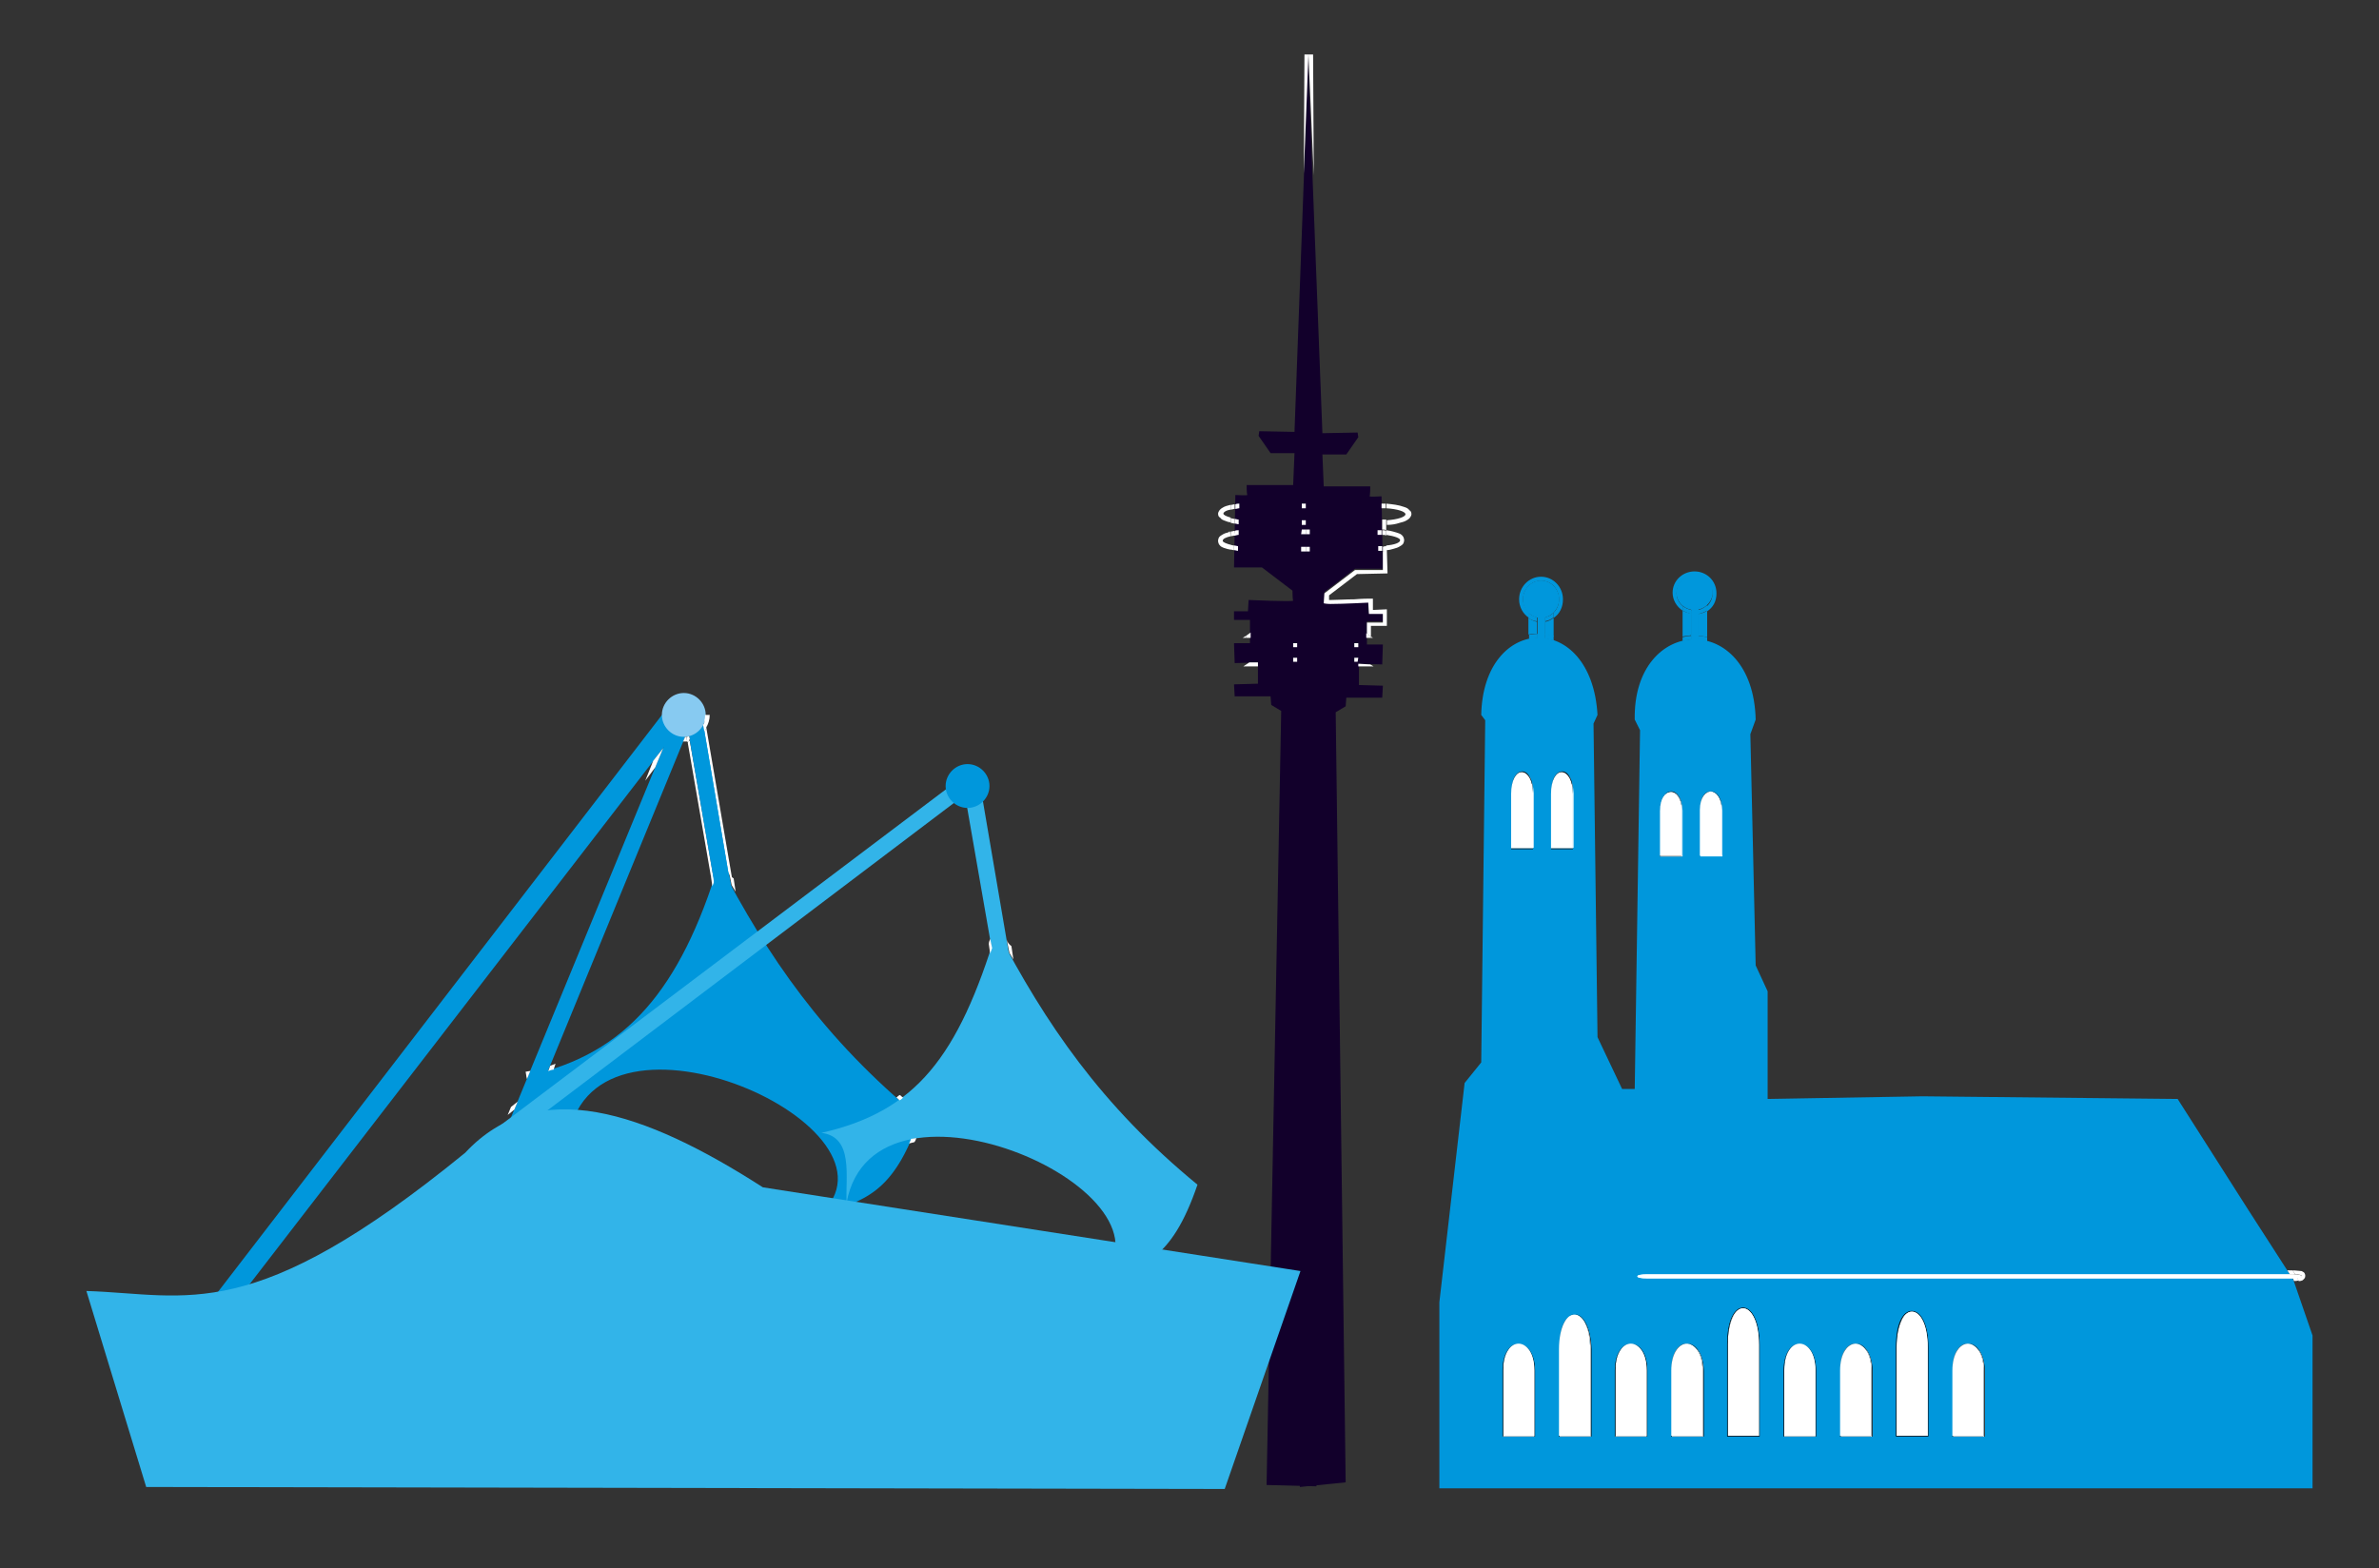 <?xml version="1.0" encoding="utf-8"?>
<!-- Generator: Adobe Illustrator 24.1.1, SVG Export Plug-In . SVG Version: 6.00 Build 0)  -->
<svg version="1.1" id="Ebene_1" xmlns="http://www.w3.org/2000/svg" xmlns:xlink="http://www.w3.org/1999/xlink" x="0px" y="0px"
	 viewBox="0 0 358 236" style="enable-background:new 0 0 358 236;" xml:space="preserve">
<rect x="0" y="0" width="358" height="236" fill="#333333" stroke="none"/>
<style type="text/css">
	.st0{fill:#12002B;}
	.st1{fill:#FFFFFF;}
	.st2{fill:#0097DC;}
	.st3{fill:#87CAF1;}
	.st4{fill:#32B4E9;}
</style>
<g>
	<g>
		<path class="st0" d="M190.6,223.5l2.2-116.5l-1.5-0.9l-0.1-1.3l-5.4,0l-0.1-1.8l3.6-0.1v-3.2l-3.5,0.1l-0.1-3h2.4v-3.5l-2.4,0
			v-1.3l2.1,0l0.1-1.7c0,0,6.7,0.3,6.7,0.1c-0.1-0.2-0.1-1.5-0.1-1.5l-4.6-3.5l-4.2,0l0.2-10.9c0,0,1.8,0.1,1.8,0
			c-0.1-0.2-0.1-1.5-0.1-1.5l7,0l0.2-4.8l-3.6,0l-1.8-2.6l0.1-0.7l5.3,0.1L196.9,8l1.2,215.7L190.6,223.5z"/>
		<path class="st0" d="M202.5,223.1L201,107.2l1.5-0.9l0.1-1.3l5.4,0l0.1-1.8l-3.6-0.1v-3.2l3.5,0.1l0.1-3h-2.4v-3.5l2.4,0v-1.3
			l-2.1,0l-0.1-1.7c0,0-6.7,0.3-6.7,0.1c0.1-0.2,0.1-1.5,0.1-1.5l4.6-3.5l4.2,0l-0.2-10.9c0,0-1.8,0.1-1.8,0
			c0.1-0.2,0.1-1.5,0.1-1.5l-7,0l-0.2-4.8l3.6,0l1.8-2.6l-0.1-0.7l-5.3,0.1l-2.2-57.1l-1.2,215.7L202.5,223.1z"/>
	</g>
	<path class="st1" d="M196.3,8.2l-0.1,17.9l0.7-17.9L196.3,8.2z M196.9,8.2l0,3.2L196.9,8.2l0.8,18.2l-0.1-18.2L196.9,8.2z"/>
	<g>
		<path class="st1" d="M208.6,78.9c-0.2,0-0.4,0-0.6,0l0,0.8c0.2,0,0.4,0,0.6,0.1L208.6,78.9z"/>
		<path class="st1" d="M208.7,82.9c-0.2,0-0.4,0-0.6,0.1l0,2.8l-4.2,0l-4.6,3.5c0,0-0.1,1.3-0.1,1.5c0,0,0.4,0.1,1,0.1
			c1.9,0,5.7-0.2,5.7-0.2l0.1,1.7l2.1,0v1.3l-2.4,0v1.7l0.6,0.4v-1.6l2.4,0v-2.5l-2.1,0.1l0-1.1l0-0.6l-0.7,0c0,0-0.9,0-2.1,0.1
			c-1.2,0-2.6,0.1-3.5,0.1h0h0c-0.1,0-0.2,0-0.3,0c0-0.3,0-0.5,0-0.7l4.2-3.2l4.6-0.1L208.7,82.9z"/>
	</g>
	<path class="st1" d="M188.7,100.3L188.7,100.3L188.7,100.3z"/>
	<g>
		<path class="st1" d="M189.2,99.7l-1.2,0l-0.9,0.6h1.5h0h0.5h0.2v-0.6L189.2,99.7C189.2,99.7,189.2,99.7,189.2,99.7"/>
	</g>
	<polygon class="st1" points="204.4,100.3 206.7,100.3 206.2,100 204.4,99.9 	"/>
	<polygon class="st1" points="187,96 187.5,96 187.5,95.7 	"/>
	<polygon class="st1" points="187.5,95.7 187.5,96 188.2,96 188.2,95.2 	"/>
	<polygon class="st1" points="206.3,96 206.6,96 206.3,95.8 	"/>
	<polygon class="st1" points="205.6,96 206.3,96 206.3,95.8 205.6,95.3 	"/>
	<g>
		<path class="st1" d="M185.1,80c-0.1,0-0.2,0-0.2,0.1c-0.4,0.1-0.7,0.2-1,0.4c-0.2,0.1-0.3,0.2-0.4,0.3c-0.1,0.1-0.2,0.4-0.2,0.6
			s0.1,0.5,0.2,0.6c0.2,0.3,0.5,0.4,0.8,0.5c0.3,0.1,0.6,0.2,0.9,0.2l0-0.7c-0.7-0.2-1.2-0.4-1.2-0.6c0-0.3,0.4-0.5,1.2-0.7
			L185.1,80z"/>
		<path class="st1" d="M185.8,79.9c-0.2,0-0.4,0.1-0.6,0.1l0,0.7c0.2,0,0.4-0.1,0.7-0.1L185.8,79.9z M185.1,82l0,0.7
			c0.2,0,0.4,0.1,0.6,0.1l0-0.7C185.5,82.1,185.3,82,185.1,82"/>
		<path class="st1" d="M186.4,79.8c-0.2,0-0.4,0-0.6,0.1l0,0.7c0.2,0,0.4-0.1,0.6-0.1L186.4,79.8z M185.7,82.1l0,0.7
			c0.2,0,0.4,0.1,0.6,0.1l0-0.7C186.2,82.2,185.9,82.1,185.7,82.1"/>
		<path class="st1" d="M208.6,79.8l0,0.7c1.3,0.2,2.1,0.5,2.1,0.8c0,0.4-0.9,0.7-2.1,0.8l0,0.7c0.4,0,0.8-0.1,1.1-0.2
			c0.4-0.1,0.7-0.2,1-0.4c0.2-0.1,0.3-0.2,0.4-0.3c0.1-0.1,0.2-0.4,0.2-0.6c0-0.2-0.1-0.5-0.2-0.6c-0.2-0.3-0.5-0.4-0.8-0.5
			C210,80.1,209.4,79.9,208.6,79.8"/>
	</g>
	<polygon class="st1" points="195.9,79.7 195.8,80.4 196.5,80.4 196.5,79.7 	"/>
	<g>
		<path class="st1" d="M208,79.8l0,0.7c0.2,0,0.4,0,0.6,0.1l0-0.7C208.4,79.8,208.2,79.8,208,79.8 M208.7,82.2c-0.2,0-0.4,0-0.6,0.1
			l0,0.7c0.2,0,0.4,0,0.6-0.1L208.7,82.2z"/>
	</g>
	<polygon class="st1" points="195.8,82.3 195.8,83 196.5,83 196.5,82.3 	"/>
	<g>
		<path class="st1" d="M197.1,79.7h-0.6l0,0.7h0.6L197.1,79.7z M207.3,79.8l0,0.7c0.2,0,0.4,0,0.6,0l0-0.7
			C207.8,79.8,207.6,79.8,207.3,79.8 M208,82.2c-0.2,0-0.4,0-0.6,0l0,0.7c0.2,0,0.4,0,0.6,0L208,82.2z M197.1,82.3h-0.6l0,0.7h0.6
			L197.1,82.3z"/>
		<path class="st1" d="M185.2,76c0,0-0.1,0-0.1,0c-0.4,0.1-0.8,0.2-1.1,0.4c-0.2,0.1-0.3,0.2-0.4,0.3c-0.1,0.1-0.3,0.4-0.3,0.6
			c0,0.3,0.1,0.5,0.3,0.6c0.2,0.3,0.5,0.4,0.8,0.5c0.2,0.1,0.5,0.2,0.8,0.2l0-0.7c-0.7-0.2-1.1-0.4-1.1-0.6c0-0.2,0.4-0.5,1.1-0.6
			L185.2,76z"/>
		<path class="st1" d="M185.8,75.9c-0.2,0-0.4,0.1-0.6,0.1l0,0.7c0.2,0,0.4-0.1,0.6-0.1L185.8,75.9z M185.2,78l0,0.7
			c0.2,0,0.4,0.1,0.6,0.1l0-0.7C185.6,78.1,185.4,78,185.2,78"/>
		<path class="st1" d="M186.5,75.8c-0.2,0-0.4,0-0.6,0.1l0,0.7c0.2,0,0.4-0.1,0.6-0.1L186.5,75.8z M185.8,78.1l0,0.7
			c0.2,0,0.4,0.1,0.6,0.1l0-0.7C186.2,78.2,186,78.1,185.8,78.1"/>
		<path class="st1" d="M208.6,75.8l0,0.7c1.7,0.1,2.9,0.5,2.9,0.9c0,0.4-1.2,0.8-2.8,0.9l0,0.7c0.7,0,1.3-0.1,1.9-0.3
			c0.4-0.1,0.8-0.2,1.1-0.4c0.2-0.1,0.3-0.2,0.4-0.3c0.1-0.1,0.3-0.4,0.3-0.6c0-0.3-0.1-0.5-0.3-0.6c-0.2-0.3-0.5-0.4-0.8-0.5
			C210.5,76,209.6,75.9,208.6,75.8"/>
	</g>
	<polygon class="st1" points="195.9,75.8 195.9,76.5 196.5,76.5 196.5,75.8 	"/>
	<g>
		<path class="st1" d="M207.9,75.8l0,0.7c0.2,0,0.4,0,0.6,0l0-0.7C208.4,75.8,208.1,75.8,207.9,75.8 M208.6,78.2c-0.2,0-0.4,0-0.6,0
			l0,0.7c0.2,0,0.4,0,0.6,0L208.6,78.2z"/>
	</g>
	<polygon class="st1" points="195.9,78.3 195.9,79 196.5,79 196.5,78.3 	"/>
</g>
<g>
	<path class="st1" d="M204,96.8h-0.2l0,0.6h0.2c0.1,0,0.3,0,0.4,0l0-0.6C204.3,96.8,204.2,96.8,204,96.8 M195.2,96.8h-0.6l0,0.6h0.6
		L195.2,96.8z M204.4,99c-0.1,0-0.3,0-0.4,0h-0.2l0,0.6h0.1c0.1,0,0.3,0,0.4,0L204.4,99z M195.2,99h-0.6l0,0.6h0.6L195.2,99z"/>
	<path class="st2" d="M85.6,170.9c4.2-22.7,52.4-1.1,37.7,12c6.7-2.3,11.1-3,15.1-14.7c-14.5-11.9-22.9-24.3-30.2-38.3
		c-5.8,19.1-14.1,28.7-28.4,31.9C80.7,167.9,82.4,170.5,85.6,170.9"/>
</g>
<polygon class="st2" points="32.6,194.7 101,105.8 103.5,107.8 35,196.6 "/>
<polygon class="st2" points="68.9,187.6 102.3,106.5 104.5,107.5 71.2,188.6 "/>
<g>
	<path class="st1" d="M83.6,160.1c-0.3,0.1-0.5,0.2-0.8,0.3l-0.3,0.8c0.3-0.1,0.5-0.2,0.8-0.2L83.6,160.1z M79.8,161.2
		c0,0-0.1,0-0.1,0l-0.6,0.1l0.1,0.6c0,0.2,0.1,0.4,0.1,0.5L79.8,161.2z"/>
</g>
<polygon class="st1" points="99.8,112.6 98.3,114.5 97.1,117.5 98.6,115.5 "/>
<polygon class="st2" points="108,135.9 103.1,107.1 105.5,106.8 110.4,135.6 "/>
<g>
	<path class="st1" d="M106.3,109.6c-0.1,0.2-0.2,0.3-0.3,0.5l3.6,21.2c0.2,0.4,0.4,0.7,0.6,1.1L106.3,109.6z M103.8,111.5
		c-0.1,0-0.1,0-0.2,0l-0.1,0.3l3.5,20.2c0.1-0.3,0.2-0.5,0.2-0.8L103.8,111.5z"/>
	<path class="st1" d="M107.2,131.2c-0.1,0.3-0.2,0.5-0.2,0.8l0.2,1.4c0.1-0.3,0.2-0.5,0.3-0.8L107.2,131.2z M109.7,131.2l0.4,2
		c0.2,0.3,0.4,0.7,0.6,1l-0.3-2C110,132,109.8,131.6,109.7,131.2"/>
	<path class="st1" d="M103.6,111.5c0,0-0.1,0-0.2,0l0,0.2L103.6,111.5z"/>
	<path class="st2" d="M106,110c-0.1,0.1-0.2,0.2-0.3,0.4l4.3,24.8l-1.7,0.2l-4.1-24.1c-0.1,0-0.2,0.1-0.4,0.1l3.4,19.7l0.2,1.4
		l0.2,1.4l0.3,2l2.4-0.3l0-0.3l-0.3-2l-0.4-2L106,110z"/>
	<path class="st3" d="M106.2,107.6c0,1.8-1.5,3.3-3.3,3.3c-1.8,0-3.3-1.5-3.3-3.3c0-1.8,1.5-3.3,3.3-3.3
		C104.7,104.3,106.2,105.8,106.2,107.6"/>
	<path class="st1" d="M103.3,110.9c-0.1,0-0.1,0-0.2,0l-0.3,0.7c0,0,0.1,0,0.1,0c0.2,0,0.3,0,0.5,0L103.3,110.9z"/>
	<path class="st1" d="M106.8,107.6h-0.7c0,0.3,0,0.5-0.1,0.8l0.2,1.2C106.6,109,106.8,108.3,106.8,107.6"/>
	<path class="st1" d="M106.1,108.4c-0.1,0.3-0.1,0.5-0.3,0.7l0.2,1c0.1-0.1,0.2-0.3,0.3-0.5L106.1,108.4z M103.7,111.1l-0.2,0.4
		c0.1,0,0.1,0,0.2,0L103.7,111.1z"/>
	<path class="st1" d="M103.7,110.8c-0.1,0-0.2,0.1-0.4,0.1l0.1,0.7c0,0,0.1,0,0.2,0l0.2-0.4L103.7,110.8z"/>
	<path class="st4" d="M13,194.3l9,29.5l162.3,0.3l11.4-32.8l-80.9-12.6c-17.9-11.5-33.9-16.9-44.8-5.2
		C37.9,199.7,28.4,194.8,13,194.3"/>
	<path class="st4" d="M127.4,181c4.2-22.7,52.4-1.1,37.7,12c6.7-2.3,11.1-3,15.1-14.7c-14.5-11.9-22.9-24.3-30.2-38.3
		c-5.8,19.1-12.2,27.3-26.4,30.5C128.5,171.1,127.2,177.1,127.4,181"/>
	<path class="st1" d="M135.4,164.8c-0.2,0.1-0.4,0.3-0.5,0.4c0.2,0.1,0.3,0.3,0.5,0.4c0.2-0.1,0.4-0.3,0.5-0.4
		C135.7,165.1,135.6,164.9,135.4,164.8"/>
	<path class="st1" d="M137.9,171.3c-0.3,0-0.5,0.1-0.8,0.1c-0.1,0.3-0.2,0.5-0.3,0.7c0.3-0.1,0.5-0.1,0.8-0.2
		C137.7,171.8,137.8,171.6,137.9,171.3"/>
</g>
<polygon class="st4" points="73.4,170.8 144.2,117.4 145.6,119.3 75.8,172.1 "/>
<polygon class="st1" points="76.9,166.6 76.4,167.8 77.4,167 77.9,165.8 "/>
<polygon class="st4" points="149.8,146 144.8,117.3 147.3,117 152.2,145.7 "/>
<g>
	<path class="st1" d="M149,141.3c-0.1,0.3-0.2,0.5-0.2,0.8l0.2,1.4c0.1-0.3,0.2-0.5,0.3-0.8L149,141.3z M151.5,141.4l0.4,2
		c0.2,0.3,0.4,0.7,0.6,1l-0.3-2C151.8,142.1,151.6,141.8,151.5,141.4"/>
	<path class="st2" d="M148.9,118.3c0,1.8-1.5,3.3-3.3,3.3c-1.8,0-3.3-1.5-3.3-3.3c0-1.8,1.5-3.3,3.3-3.3
		C147.4,115,148.9,116.5,148.9,118.3"/>
	<path class="st2" d="M216.6,224l0-28l3.8-33l2.5-3.1l0.6-51.5l-0.6-0.8c0.3-15.2,16.6-15.8,17.5,0l-0.6,1.3l0.6,47.2l3.7,7.8h1.9
		l0.8-54l-0.8-1.6c-0.3-15.7,17.8-16.5,18.2,0l-0.8,2.2l0.8,34.8l1.8,3.9v16.2l23.3-0.4l38.4,0.4l10.7,16.8l6.7,10.4l2.9,8.4v23
		L216.6,224z"/>
</g>
<rect x="231.4" y="91.8" class="st2" width="1.1" height="6"/>
<g>
	<path class="st2" d="M233.8,93c-0.4,0.3-0.8,0.5-1.3,0.6v1.9c0.5,0.1,0.9,0.2,1.3,0.3V93z M230,93v2.5c0.4-0.1,0.9-0.1,1.3-0.1
		v-1.8C230.9,93.5,230.4,93.3,230,93"/>
	<path class="st2" d="M231.4,96.7c-0.4,0-0.9,0.1-1.3,0.2v0.9c0,0.4,0.1,0.7,0.4,1c0.2,0.2,0.6,0.4,1,0.4h1.1c0.4,0,0.7-0.1,1-0.4
		c0.2-0.3,0.4-0.6,0.4-1v-0.7c-0.4-0.2-0.9-0.3-1.3-0.4v1h-1.1V96.7z"/>
	<path class="st2" d="M231.4,95.4c-0.4,0-0.9,0.1-1.3,0.1v0.7c0.4-0.1,0.9-0.1,1.3-0.2V95.4z M232.5,95.4v0.7
		c0.5,0.1,0.9,0.2,1.3,0.3v-0.7C233.4,95.6,232.9,95.5,232.5,95.4"/>
	<path class="st2" d="M231.4,96c-0.4,0-0.9,0.1-1.3,0.2v0.7c0.4-0.1,0.9-0.2,1.3-0.2V96z M232.5,96.1v0.7c0.5,0.1,0.9,0.2,1.3,0.4
		v-0.7C233.4,96.3,232.9,96.2,232.5,96.1"/>
	<path class="st2" d="M232.5,93.5c-0.2,0-0.4,0-0.6,0h0h0c-0.2,0-0.3,0-0.5,0v1.8V96v0.7v1.1h1.1v-1v-0.7v-0.7V93.5z"/>
	<path class="st2" d="M234.6,90.2c0,1.5-1.2,2.8-2.7,2.8c-1.5,0-2.7-1.2-2.7-2.8v0c0-1.5,1.2-2.8,2.7-2.8
		C233.4,87.4,234.6,88.7,234.6,90.2L234.6,90.2z"/>
	<path class="st2" d="M231.9,86.8L231.9,86.8c-1.8,0-3.3,1.5-3.3,3.4v0v0v0c0,1.2,0.6,2.2,1.5,2.8v-0.8c-0.5-0.5-0.9-1.2-0.9-2v0
		c0-1.5,1.2-2.8,2.7-2.8h0c1.5,0,2.7,1.2,2.7,2.8v0h0.6h-0.6c0,0.8-0.3,1.5-0.8,2V93c0.9-0.6,1.4-1.6,1.4-2.8v0v0v0
		C235.2,88.3,233.7,86.8,231.9,86.8"/>
	<path class="st2" d="M233.8,92.2c-0.4,0.4-0.8,0.6-1.3,0.7v0.6c0.5-0.1,1-0.3,1.3-0.6V92.2z M230,92.2V93c0.4,0.3,0.9,0.5,1.3,0.5
		v-0.6C230.9,92.8,230.4,92.6,230,92.2"/>
	<path class="st2" d="M232.5,92.9c-0.2,0-0.4,0.1-0.6,0.1h0c-0.2,0-0.3,0-0.5,0v0.6c0.2,0,0.3,0,0.5,0h0h0c0.2,0,0.4,0,0.6,0V92.9z"
		/>
	<path class="st2" d="M231.9,87.4L231.9,87.4c-1.5,0-2.7,1.3-2.7,2.8v0c0,0.8,0.3,1.5,0.9,2c0.4,0.4,0.8,0.6,1.3,0.7
		c0.2,0,0.3,0,0.5,0h0c0.2,0,0.4,0,0.6-0.1c0.5-0.1,1-0.4,1.3-0.7c0.5-0.5,0.8-1.2,0.8-2H234v0c0,1.2-1,2.2-2.1,2.2h0h0
		c-1.2,0-2.1-1-2.1-2.2v0v0c0-1.2,1-2.2,2.1-2.2h0h0h0c1.2,0,2.1,1,2.1,2.2v0v0h0.6v0C234.6,88.7,233.4,87.4,231.9,87.4"/>
</g>
<rect x="254.5" y="90.7" class="st2" width="1.1" height="5.7"/>
<g>
	<path class="st2" d="M256.9,91.9c-0.4,0.3-0.8,0.4-1.3,0.5v3.3c0.4,0,0.9,0.1,1.3,0.2V91.9z M253.2,91.9v3.9
		c0.4-0.1,0.9-0.1,1.3-0.2v-3.3C254,92.3,253.6,92.1,253.2,91.9"/>
	<path class="st2" d="M254.9,97c-0.5,0-1,0.1-1.5,0.2c0,0.1,0.1,0.1,0.1,0.2c0.2,0.2,0.6,0.4,0.9,0.4h1.1c0.3,0,0.7-0.1,0.9-0.4
		c0,0,0.1-0.1,0.1-0.1C256.1,97,255.5,97,254.9,97"/>
	<path class="st2" d="M254.5,95.7c-0.4,0-0.9,0.1-1.3,0.2v0.5c0,0,0,0.1,0,0.1c0.4-0.1,0.9-0.2,1.3-0.2V95.7z M255.6,95.7v0.7
		c0.4,0,0.9,0.1,1.3,0.2c0-0.1,0-0.1,0-0.2v-0.5C256.5,95.8,256,95.7,255.6,95.7"/>
	<path class="st2" d="M254.5,96.3c-0.4,0-0.9,0.1-1.3,0.2c0,0.2,0.1,0.4,0.2,0.6c0.5-0.1,1-0.2,1.5-0.2c0.6,0,1.1,0.1,1.7,0.2
		c0.1-0.2,0.2-0.4,0.3-0.6c-0.4-0.1-0.9-0.2-1.3-0.2v0L254.5,96.3L254.5,96.3z"/>
	<path class="st2" d="M255.6,92.4c-0.2,0-0.4,0-0.6,0h0h0h0c-0.2,0-0.3,0-0.5,0v3.3v0.7v0h1.1v0v-0.7V92.4z"/>
	<path class="st2" d="M257.7,89.2c0,1.4-1.2,2.6-2.7,2.6c-1.5,0-2.7-1.2-2.7-2.6v0c0-1.4,1.2-2.6,2.7-2.6
		C256.5,86.6,257.7,87.7,257.7,89.2L257.7,89.2z"/>
	<path class="st2" d="M255,86L255,86L255,86c-1.8,0-3.3,1.4-3.3,3.2v0v0v0c0,1.1,0.6,2.1,1.5,2.7v-0.7c-0.6-0.5-0.9-1.2-0.9-1.9v0
		c0-1.4,1.2-2.6,2.7-2.6c0,0,0,0,0,0c1.5,0,2.7,1.2,2.7,2.6v0h0.6h-0.6c0,0.8-0.3,1.4-0.8,1.9v0.8c0.9-0.6,1.4-1.5,1.4-2.7v0v0v0
		C258.3,87.4,256.8,86,255,86"/>
	<path class="st2" d="M256.9,91.1c-0.4,0.3-0.8,0.6-1.3,0.7v0.6c0.5-0.1,0.9-0.3,1.3-0.5V91.1z M253.2,91.2v0.7
		c0.4,0.2,0.8,0.4,1.3,0.5v-0.6C254,91.7,253.6,91.5,253.2,91.2"/>
	<path class="st2" d="M255.6,91.8c-0.2,0-0.4,0.1-0.6,0.1h0c-0.2,0-0.3,0-0.5,0v0.6c0.2,0,0.3,0,0.5,0h0h0h0c0.2,0,0.4,0,0.6,0V91.8
		z"/>
	<path class="st2" d="M255,86.6C255,86.6,255,86.6,255,86.6c-1.5,0-2.7,1.2-2.7,2.6v0c0,0.8,0.4,1.5,0.9,1.9
		c0.4,0.3,0.8,0.5,1.3,0.6c0.2,0,0.3,0,0.5,0h0c0.2,0,0.4,0,0.6-0.1c0.5-0.1,0.9-0.3,1.3-0.7c0.5-0.5,0.9-1.2,0.8-1.9h-0.6v0
		c0,1.1-0.9,2-2.1,2h0c-1.2,0-2.1-0.9-2.1-2v0v0c0-1.1,0.9-2,2.1-2h0h0c1.2,0,2.1,0.9,2.1,2v0v0h0.6v0
		C257.7,87.7,256.5,86.6,255,86.6"/>
	<path class="st1" d="M226.2,216.1v-9.9c0-5.4,4.7-5.2,4.7,0v9.9H226.2z"/>
	<path d="M228.5,202.2c-1.2,0-2.4,1.4-2.4,4.1v9.9h0.1h4.8v-9.9C231,203.6,229.7,202.2,228.5,202.2 M226.2,216.1v-9.9
		c0-2.7,1.2-4,2.3-4c1.2,0,2.4,1.4,2.4,4v9.9H226.2z"/>
	<path class="st1" d="M228.5,202.3c-1.2,0-2.3,1.3-2.3,4v9.9h4.7v-9.9C230.9,203.6,229.7,202.3,228.5,202.3 M226.2,216.1v-9.8
		c0-1.3,0.3-2.3,0.7-3c0.4-0.7,1-1,1.6-1c0.6,0,1.2,0.3,1.6,1c0.4,0.7,0.7,1.6,0.7,3v9.8H226.2z"/>
	<path class="st1" d="M234.6,216.1v-13c0-7.1,4.7-6.9,4.7,0v13H234.6z"/>
	<path d="M237,197.8c-1.3,0-2.4,1.8-2.4,5.3v13.1h0.1h4.8v-13.1C239.4,199.7,238.2,197.8,237,197.8 M234.6,216.1v-13
		c0-3.5,1.2-5.3,2.3-5.3c1.2,0,2.4,1.8,2.4,5.3v13H234.6z"/>
	<path class="st1" d="M237,197.9c-1.2,0-2.3,1.7-2.3,5.3v13h4.7v-13C239.4,199.7,238.1,197.9,237,197.9 M237,198L237,198
		c0.6,0,1.1,0.4,1.6,1.3c0.4,0.9,0.7,2.2,0.7,3.9v12.9h-4.6v-12.9c0-1.8,0.3-3.1,0.7-3.9C235.8,198.4,236.4,198,237,198L237,198z"/>
	<path class="st1" d="M243.1,216.1v-9.9c0-5.4,4.7-5.2,4.7,0v9.9H243.1z"/>
	<path d="M245.4,202.2c-1.2,0-2.4,1.4-2.4,4.1v9.9h0.1h4.8v-9.9C247.9,203.6,246.7,202.2,245.4,202.2 M243.1,216.1v-9.9
		c0-2.7,1.2-4,2.3-4c1.2,0,2.4,1.4,2.4,4v9.9H243.1z"/>
	<path class="st1" d="M245.4,202.3c-1.2,0-2.3,1.3-2.3,4v9.9h4.7v-9.9C247.8,203.6,246.6,202.3,245.4,202.3 M243.1,216.1v-9.8
		c0-1.3,0.3-2.3,0.7-3c0.4-0.7,1-1,1.6-1c0.6,0,1.2,0.3,1.6,1c0.4,0.7,0.7,1.6,0.7,3v9.8H243.1z"/>
	<path class="st1" d="M251.5,216.1v-9.9c0-5.4,4.7-5.2,4.7,0v9.9H251.5z"/>
	<path d="M253.9,202.2c-1.2,0-2.4,1.4-2.4,4.1v9.9h0.1h4.8v-9.9C256.3,203.6,255.1,202.2,253.9,202.2 M251.5,216.1v-9.9
		c0-2.7,1.2-4,2.3-4c1.2,0,2.4,1.4,2.4,4v9.9H251.5z"/>
	<path class="st1" d="M253.9,202.3c-1.2,0-2.3,1.3-2.3,4v9.9h4.7v-9.9C256.3,203.6,255.1,202.3,253.9,202.3 M251.6,216.1v-9.8
		c0-1.3,0.3-2.3,0.7-3c0.4-0.7,1-1,1.6-1c0.6,0,1.2,0.3,1.6,1c0.4,0.7,0.7,1.6,0.7,3v9.8H251.6z"/>
	<path class="st1" d="M260,216.1v-13.7c0-7.5,4.7-7.2,4.7,0v13.7H260z"/>
	<path d="M262.3,196.8c-1.3,0-2.4,1.9-2.4,5.6v13.8h0.1h4.8v-13.8C264.8,198.8,263.6,196.8,262.3,196.8 M260,216.1v-13.7
		c0-3.7,1.2-5.5,2.3-5.5c1.2,0,2.4,1.9,2.4,5.5v13.7H260z"/>
	<path class="st1" d="M262.3,196.9c-1.2,0-2.3,1.8-2.3,5.5v13.7h4.7v-13.7C264.7,198.8,263.5,196.9,262.3,196.9 M262.3,197
		L262.3,197c0.6,0,1.1,0.4,1.6,1.4c0.4,0.9,0.7,2.3,0.7,4.1v13.6h-4.6v-13.6c0-1.9,0.3-3.2,0.7-4.1C261.2,197.4,261.8,197,262.3,197
		L262.3,197"/>
	<path class="st1" d="M268.5,216.1v-9.9c0-5.4,4.7-5.2,4.7,0v9.9H268.5z"/>
	<path d="M270.8,202.2c-1.2,0-2.4,1.4-2.4,4.1v9.9h0.1h4.8v-9.9C273.3,203.6,272,202.2,270.8,202.2 M268.5,216.1v-9.9
		c0-2.7,1.2-4,2.3-4c1.2,0,2.4,1.4,2.4,4v9.9H268.5z"/>
	<path class="st1" d="M270.8,202.3c-1.2,0-2.3,1.3-2.3,4v9.9h4.7v-9.9C273.2,203.6,272,202.3,270.8,202.3 M268.5,216.1v-9.8
		c0-1.3,0.3-2.3,0.7-3c0.4-0.7,1-1,1.6-1c0.6,0,1.2,0.3,1.6,1c0.4,0.7,0.7,1.6,0.7,3v9.8H268.5z"/>
	<path class="st1" d="M276.9,216.1v-9.9c0-5.4,4.7-5.2,4.7,0v9.9H276.9z"/>
	<path d="M279.3,202.2c-1.2,0-2.4,1.4-2.4,4.1v9.9h0.1h4.8v-9.9C281.7,203.6,280.5,202.2,279.3,202.2 M276.9,216.1v-9.9
		c0-2.7,1.2-4,2.3-4c1.2,0,2.4,1.4,2.4,4v9.9H276.9z"/>
	<path class="st1" d="M279.3,202.3c-1.2,0-2.3,1.3-2.3,4v9.9h4.7v-9.9C281.7,203.6,280.5,202.3,279.3,202.3 M277,216.1v-9.8
		c0-1.3,0.3-2.3,0.7-3c0.4-0.7,1-1,1.6-1c0.6,0,1.2,0.3,1.6,1c0.4,0.7,0.7,1.6,0.7,3v9.8H277z"/>
	<path class="st1" d="M285.4,216.1v-13.3c0-7.3,4.7-7.1,4.7,0v13.3H285.4z"/>
	<path d="M287.7,197.3c-1.3,0-2.4,1.8-2.4,5.5v13.4h0.1h4.8v-13.4C290.2,199.2,289,197.3,287.7,197.3 M285.4,216.1v-13.3
		c0-3.6,1.2-5.4,2.3-5.4c1.2,0,2.4,1.8,2.4,5.4v13.3H285.4z"/>
	<path class="st1" d="M287.7,197.4c-1.2,0-2.3,1.8-2.3,5.4v13.3h4.7v-13.3C290.1,199.2,288.9,197.4,287.7,197.4 M287.7,197.5
		L287.7,197.5c0.6,0,1.1,0.4,1.6,1.3c0.4,0.9,0.7,2.2,0.7,4v13.3h-4.6v-13.3c0-1.8,0.3-3.2,0.7-4
		C286.6,197.9,287.2,197.5,287.7,197.5L287.7,197.5z"/>
	<path class="st1" d="M293.8,216.1v-9.9c0-5.4,4.7-5.2,4.7,0v9.9H293.8z"/>
	<path d="M296.2,202.2c-1.2,0-2.4,1.4-2.4,4.1v9.9h0.1h4.8v-9.9C298.6,203.6,297.4,202.2,296.2,202.2 M293.8,216.1v-9.9
		c0-2.7,1.2-4,2.3-4c1.2,0,2.4,1.4,2.4,4v9.9H293.8z"/>
	<path class="st1" d="M296.2,202.3c-1.2,0-2.3,1.3-2.3,4v9.9h4.7v-9.9C298.6,203.6,297.4,202.3,296.2,202.3 M293.9,216.1v-9.8
		c0-1.3,0.3-2.3,0.7-3c0.4-0.7,1-1,1.6-1c0.6,0,1.2,0.3,1.6,1c0.4,0.7,0.7,1.6,0.7,3v9.8H293.9z"/>
	<path class="st1" d="M227.4,127.7v-8.2c0-4.5,3.3-4.4,3.3,0v8.2H227.4z"/>
	<path d="M229.1,116.1c-0.9,0-1.7,1.1-1.7,3.4v8.3h0h3.3v-8.3C230.8,117.3,229.9,116.1,229.1,116.1 M227.4,127.7v-8.2
		c0-2.2,0.8-3.3,1.6-3.3c0.8,0,1.7,1.1,1.7,3.3v8.2H227.4z"/>
	<path class="st1" d="M229.1,116.1c-0.8,0-1.6,1.1-1.6,3.3v8.2h3.3v-8.2C230.7,117.3,229.9,116.1,229.1,116.1 M227.5,127.6v-8.2
		c0-1.1,0.2-1.9,0.5-2.5c0.3-0.5,0.7-0.8,1.1-0.8h0c0.4,0,0.8,0.3,1.1,0.8c0.3,0.5,0.5,1.4,0.5,2.5v8.2H227.5z"/>
	<path class="st1" d="M233.4,127.7v-8.2c0-4.5,3.3-4.4,3.3,0v8.2H233.4z"/>
	<path d="M235.1,116.1c-0.9,0-1.7,1.1-1.7,3.4v8.3h0h3.3v-8.3C236.8,117.2,235.9,116.1,235.1,116.1 M233.4,127.7v-8.2
		c0-2.2,0.8-3.3,1.6-3.3c0.8,0,1.7,1.1,1.7,3.3v8.2H233.4z"/>
	<path class="st1" d="M235.1,116.1c-0.8,0-1.6,1.1-1.6,3.3v8.2h3.3v-8.2C236.7,117.3,235.9,116.1,235.1,116.1 M233.5,127.6v-8.2
		c0-1.1,0.2-1.9,0.5-2.5c0.3-0.5,0.7-0.8,1.1-0.8c0.4,0,0.8,0.3,1.1,0.8c0.3,0.5,0.5,1.4,0.5,2.5v8.2H233.5z"/>
	<path class="st1" d="M249.8,128.8V122c0-3.8,3.3-3.6,3.3,0v6.9H249.8z"/>
	<path d="M251.5,119.1c-0.8,0-1.7,0.9-1.7,2.8v6.9h0h3.3V122C253.2,120.1,252.3,119.1,251.5,119.1 M249.8,128.8V122
		c0-1.9,0.8-2.8,1.6-2.8c0.8,0,1.7,0.9,1.7,2.8v6.9H249.8z"/>
	<path class="st1" d="M251.5,119.2c-0.8,0-1.6,0.9-1.6,2.8v6.9h3.3V122C253.1,120.1,252.3,119.2,251.5,119.2 M249.9,128.8V122
		c0-1.9,0.8-2.7,1.6-2.7c0.8,0,1.6,0.9,1.6,2.7v6.8H249.9z"/>
	<path class="st1" d="M255.8,128.8v-6.9c0-3.8,3.3-3.6,3.3,0v6.9H255.8z"/>
	<path d="M257.5,119.1c-0.8,0-1.7,0.9-1.7,2.8v6.9h0h3.3v-6.9C259.2,120.1,258.3,119.1,257.5,119.1 M255.8,128.8v-6.9
		c0-1.9,0.8-2.8,1.6-2.8c0.8,0,1.7,0.9,1.7,2.8v6.9H255.8z"/>
	<path class="st1" d="M257.5,119.2c-0.8,0-1.6,0.9-1.6,2.8v6.9h3.3v-6.9C259.1,120.1,258.3,119.2,257.5,119.2 M255.9,128.7v-6.8
		c0-1.9,0.8-2.7,1.6-2.7c0.8,0,1.6,0.9,1.6,2.7v6.8H255.9z"/>
	<path class="st1" d="M247.8,191.8H345c0.8,0,1.4,0.1,1.4,0.3c0,0.2-0.6,0.3-1.4,0.3h-97.2c-0.8,0-1.4-0.1-1.4-0.3
		C246.4,191.9,247,191.8,247.8,191.8"/>
	<path class="st1" d="M345,191.2l0.4,0.6c0.6,0,1,0.1,1,0.3c0,0.1-0.3,0.2-0.7,0.2l0.2,0.5c0.1,0,0.1,0,0.2,0c0.2,0,0.3-0.1,0.4-0.1
		l0.2-0.2c0.1-0.1,0.2-0.2,0.2-0.5c0-0.2-0.1-0.4-0.2-0.5c-0.2-0.1-0.3-0.2-0.4-0.2C346,191.3,345.5,191.2,345,191.2"/>
	<path class="st1" d="M345,191.2h-0.8l0.4,0.6h0.4c0.1,0,0.3,0,0.4,0L345,191.2C345,191.2,345,191.2,345,191.2 M345.7,192.3
		c-0.2,0-0.5,0-0.7,0h0l0.1,0.2l0.1,0.3c0.2,0,0.5,0,0.7-0.1L345.7,192.3z"/>
	<path class="st1" d="M345,191.8h-0.4h-0.8h-96c-0.8,0-1.4,0.1-1.4,0.3c0,0.2,0.6,0.3,1.4,0.3h96.4h0.8h0c0.3,0,0.5,0,0.7,0
		c0.4-0.1,0.7-0.1,0.7-0.2c0-0.1-0.4-0.2-1-0.3C345.2,191.8,345.1,191.8,345,191.8"/>
</g>
</svg>
